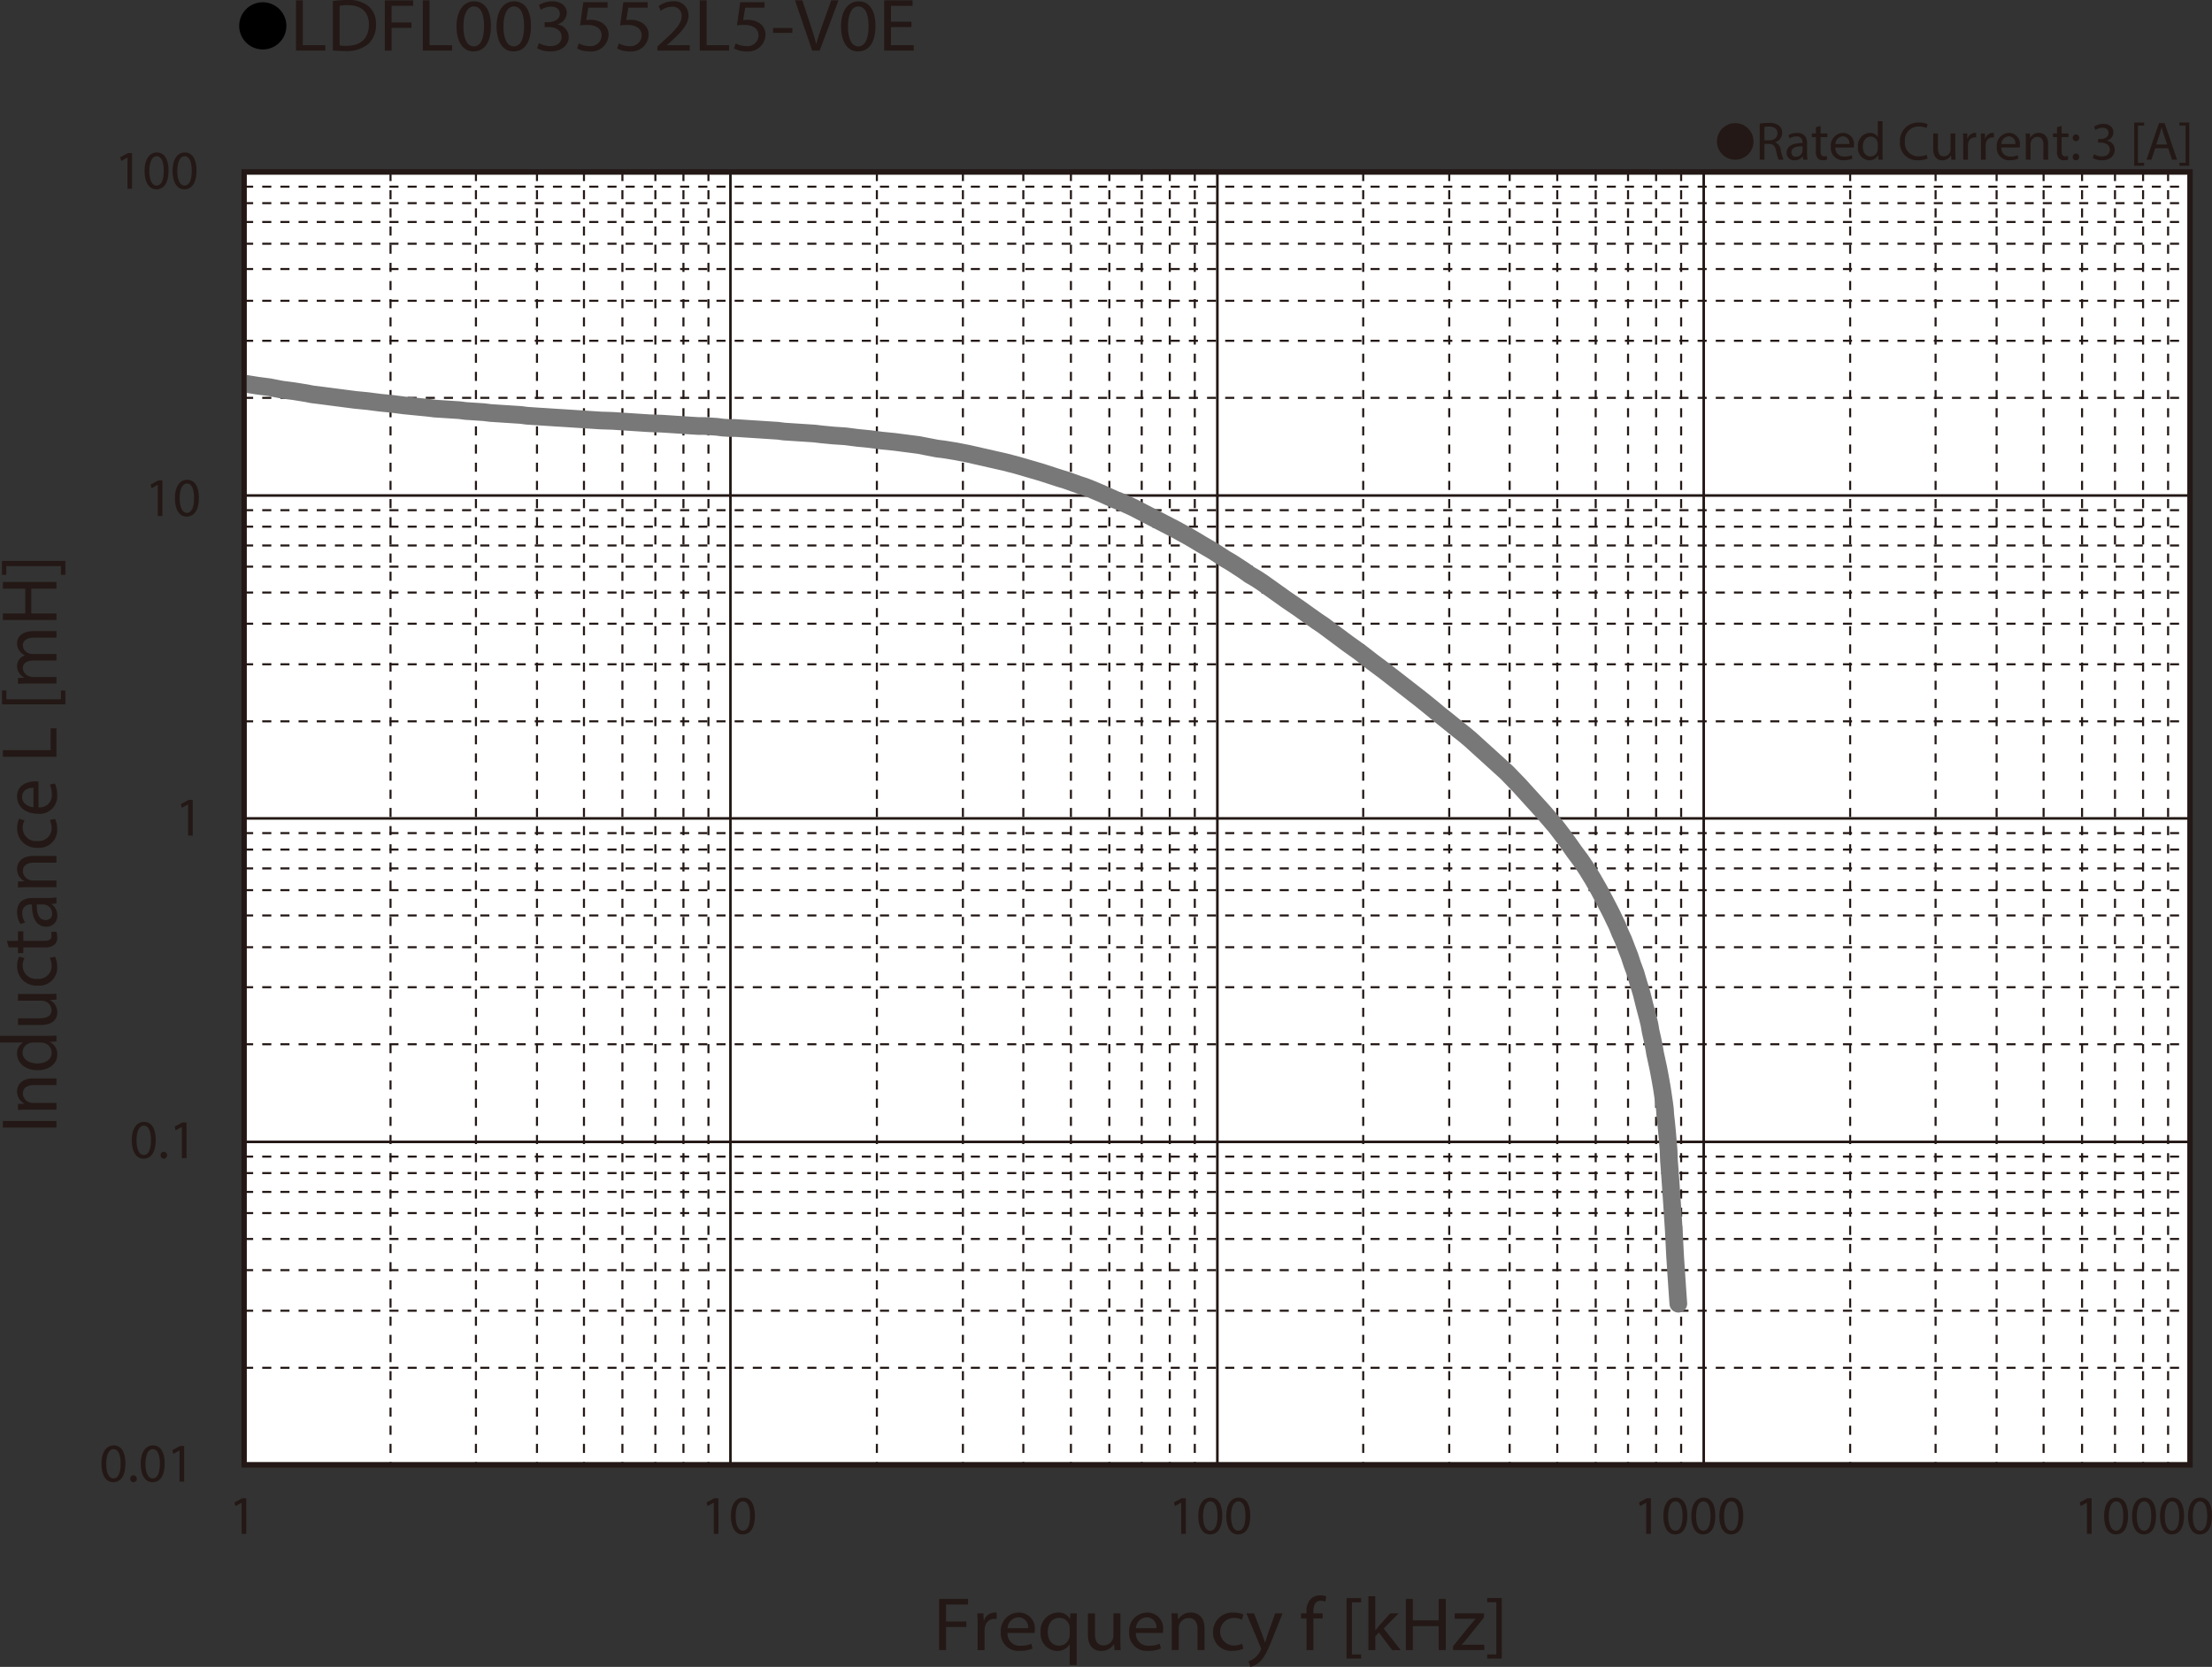 <svg id="レイヤー_1" data-name="レイヤー 1" xmlns="http://www.w3.org/2000/svg" xmlns:xlink="http://www.w3.org/1999/xlink" viewBox="0 0 326.521 246.047">
  <rect x="0" y="0" width="326.521" height="246.047" fill="#333333" stroke="none"/>
  <defs>
    <style>
      .cls-1, .cls-4, .cls-5, .cls-6, .cls-8, .cls-9 {
        fill: none;
      }

      .cls-2 {
        fill: #231815;
      }

      .cls-3 {
        fill: #fff;
      }

      .cls-4, .cls-5, .cls-6, .cls-9 {
        stroke: #231815;
      }

      .cls-4 {
        stroke-miterlimit: 3.864;
        stroke-width: 0.304px;
        stroke-dasharray: 1.341 1.341;
      }

      .cls-5, .cls-6, .cls-8 {
        stroke-linecap: round;
      }

      .cls-5, .cls-8 {
        stroke-linejoin: round;
      }

      .cls-5 {
        stroke-width: 0.381px;
      }

      .cls-6 {
        stroke-miterlimit: 10;
      }

      .cls-6, .cls-9 {
        stroke-width: 0.76px;
      }

      .cls-7 {
        clip-path: url(#clip-path);
      }

      .cls-8 {
        stroke: #787878;
        stroke-width: 2.614px;
      }
    </style>
    <clipPath id="clip-path" transform="translate(-1.488 -1.737)">
      <rect class="cls-1" x="37.67" y="27.124" width="286.97" height="190.938"/>
    </clipPath>
  </defs>
  <title>FL_Ind2_LDFL003552L5-V0E</title>
  <g>
    <path d="M43.761,5.59a3.482,3.482,0,1,1-3.478-3.518A3.496,3.496,0,0,1,43.761,5.59Z" transform="translate(-1.488 -1.737)"/>
    <path class="cls-2" d="M45.185,1.792H46.187V8.404h3.318V9.207H45.185Z" transform="translate(-1.488 -1.737)"/>
    <path class="cls-2" d="M50.621,1.891a14.967,14.967,0,0,1,2.131-.154,4.587,4.587,0,0,1,3.145.924A3.338,3.338,0,0,1,56.992,5.323a3.825,3.825,0,0,1-1.117,2.883,4.929,4.929,0,0,1-3.433,1.067,16.894,16.894,0,0,1-1.82-.088Zm1.002,6.557a6.627,6.627,0,0,0,1.014.055c2.143,0,3.306-1.144,3.306-3.146.012-1.749-1.025-2.86-3.145-2.86a5.938,5.938,0,0,0-1.175.099Z" transform="translate(-1.488 -1.737)"/>
    <path class="cls-2" d="M58.292,1.792h4.182v.803H59.294V5.06h2.938v.792h-2.938V9.207H58.292Z" transform="translate(-1.488 -1.737)"/>
    <path class="cls-2" d="M63.901,1.792h1.002V8.404h3.318V9.207H63.901Z" transform="translate(-1.488 -1.737)"/>
    <path class="cls-2" d="M73.958,5.555c0,2.431-.944,3.773-2.604,3.773-1.463,0-2.454-1.309-2.477-3.675,0-2.398,1.083-3.718,2.604-3.718C73.059,1.935,73.958,3.277,73.958,5.555Zm-4.066.11c0,1.859.599,2.916,1.521,2.916,1.037,0,1.532-1.155,1.532-2.981,0-1.76-.472-2.916-1.521-2.916C70.536,2.683,69.891,3.717,69.891,5.665Z" transform="translate(-1.488 -1.737)"/>
    <path class="cls-2" d="M79.866,5.555c0,2.431-.944,3.773-2.604,3.773-1.463,0-2.454-1.309-2.477-3.675,0-2.398,1.083-3.718,2.604-3.718C78.968,1.935,79.866,3.277,79.866,5.555Zm-4.066.11c0,1.859.599,2.916,1.521,2.916,1.037,0,1.532-1.155,1.532-2.981,0-1.76-.472-2.916-1.521-2.916C76.445,2.683,75.8,3.717,75.8,5.665Z" transform="translate(-1.488 -1.737)"/>
    <path class="cls-2" d="M81.04,8.096a3.503,3.503,0,0,0,1.659.451c1.302,0,1.705-.792,1.693-1.386-.012-1.001-.956-1.43-1.936-1.43h-.564V5.004H82.457c.737,0,1.67-.363,1.67-1.21,0-.572-.38-1.078-1.313-1.078a2.841,2.841,0,0,0-1.498.473l-.265-.704a3.68,3.68,0,0,1,1.958-.55c1.475,0,2.143.836,2.143,1.705a1.79,1.79,0,0,1-1.382,1.683V5.346a1.893,1.893,0,0,1,1.67,1.837c0,1.145-.933,2.146-2.73,2.146a3.939,3.939,0,0,1-1.947-.484Z" transform="translate(-1.488 -1.737)"/>
    <path class="cls-2" d="M91.177,2.87H88.32l-.288,1.837a4.193,4.193,0,0,1,.61-.044,3.284,3.284,0,0,1,1.613.385,2.024,2.024,0,0,1,1.071,1.837,2.551,2.551,0,0,1-2.788,2.442,3.804,3.804,0,0,1-1.866-.44l.253-.737a3.474,3.474,0,0,0,1.602.396,1.624,1.624,0,0,0,1.774-1.551c-.012-.924-.657-1.584-2.154-1.584a8.161,8.161,0,0,0-1.037.077l.483-3.432h3.583Z" transform="translate(-1.488 -1.737)"/>
    <path class="cls-2" d="M97.085,2.87H94.229l-.288,1.837a4.193,4.193,0,0,1,.61-.044,3.284,3.284,0,0,1,1.613.385,2.024,2.024,0,0,1,1.071,1.837,2.551,2.551,0,0,1-2.788,2.442,3.804,3.804,0,0,1-1.866-.44l.253-.737a3.472,3.472,0,0,0,1.602.396A1.624,1.624,0,0,0,96.21,6.996c-.012-.924-.657-1.584-2.154-1.584a8.178,8.178,0,0,0-1.037.077l.484-3.432h3.583Z" transform="translate(-1.488 -1.737)"/>
    <path class="cls-2" d="M98.524,9.207V8.613l.795-.737c1.912-1.738,2.776-2.663,2.788-3.741a1.305,1.305,0,0,0-1.486-1.397,2.616,2.616,0,0,0-1.59.605l-.323-.682a3.381,3.381,0,0,1,2.12-.726,2.062,2.062,0,0,1,2.293,2.079c0,1.32-1.002,2.388-2.581,3.84l-.599.528v.022h3.364V9.207Z" transform="translate(-1.488 -1.737)"/>
    <path class="cls-2" d="M104.79,1.792h1.002V8.404h3.318V9.207H104.79Z" transform="translate(-1.488 -1.737)"/>
    <path class="cls-2" d="M114.339,2.87h-2.857l-.288,1.837a4.193,4.193,0,0,1,.61-.044,3.284,3.284,0,0,1,1.613.385,2.024,2.024,0,0,1,1.071,1.837,2.551,2.551,0,0,1-2.788,2.442,3.804,3.804,0,0,1-1.866-.44l.253-.737a3.472,3.472,0,0,0,1.602.396,1.624,1.624,0,0,0,1.774-1.551c-.012-.924-.657-1.584-2.154-1.584a8.178,8.178,0,0,0-1.037.077l.484-3.432h3.583Z" transform="translate(-1.488 -1.737)"/>
    <path class="cls-2" d="M118.451,5.874v.715h-2.845V5.874Z" transform="translate(-1.488 -1.737)"/>
    <path class="cls-2" d="M121.376,9.207,118.842,1.792h1.083l1.21,3.652c.334,1.001.622,1.903.829,2.772h.023c.219-.858.541-1.793.887-2.761L124.188,1.792h1.071l-2.776,7.415Z" transform="translate(-1.488 -1.737)"/>
    <path class="cls-2" d="M130.718,5.555c0,2.431-.944,3.773-2.604,3.773-1.463,0-2.454-1.309-2.477-3.675,0-2.398,1.083-3.718,2.604-3.718C129.82,1.935,130.718,3.277,130.718,5.555Zm-4.066.11c0,1.859.599,2.916,1.52,2.916,1.037,0,1.532-1.155,1.532-2.981,0-1.76-.472-2.916-1.521-2.916C127.297,2.683,126.652,3.717,126.652,5.665Z" transform="translate(-1.488 -1.737)"/>
    <path class="cls-2" d="M136.028,5.73h-3.018V8.404h3.364V9.207h-4.366V1.792h4.193v.803h-3.191V4.938h3.018Z" transform="translate(-1.488 -1.737)"/>
  </g>
  <g>
    <path class="cls-2" d="M257.633,19.916a2.698,2.698,0,1,1-2.699,2.698A2.694,2.694,0,0,1,257.633,19.916Z" transform="translate(-1.488 -1.737)"/>
    <path class="cls-2" d="M261.242,19.993a7.231,7.231,0,0,1,1.336-.112,2.204,2.204,0,0,1,1.559.44,1.34,1.34,0,0,1,.424,1.023,1.415,1.415,0,0,1-1.016,1.375v.024a1.342,1.342,0,0,1,.792,1.087,8.527,8.527,0,0,0,.416,1.479h-.72a7.008,7.008,0,0,1-.36-1.287c-.16-.744-.447-1.023-1.079-1.047H261.938v2.334h-.696Zm.696,2.455h.711c.744,0,1.216-.408,1.216-1.023,0-.696-.504-1-1.239-1.007a2.877,2.877,0,0,0-.688.063Z" transform="translate(-1.488 -1.737)"/>
    <path class="cls-2" d="M267.665,25.31l-.056-.488h-.024a1.442,1.442,0,0,1-1.184.576,1.102,1.102,0,0,1-1.183-1.111c0-.936.831-1.447,2.326-1.439v-.08a.798.798,0,0,0-.88-.896,1.927,1.927,0,0,0-1.007.288l-.16-.463a2.404,2.404,0,0,1,1.271-.344c1.184,0,1.471.808,1.471,1.583v1.447a5.457,5.457,0,0,0,.064.927Zm-.104-1.975c-.768-.016-1.64.12-1.64.872a.623.623,0,0,0,.664.672A.964.964,0,0,0,267.521,24.23a.75.75,0,0,0,.04-.224Z" transform="translate(-1.488 -1.737)"/>
    <path class="cls-2" d="M270.226,20.328v1.112h1.007v.536h-1.007V24.062c0,.48.136.752.527.752a1.565,1.565,0,0,0,.407-.048l.032.527a1.715,1.715,0,0,1-.623.096.975.975,0,0,1-.76-.296,1.432,1.432,0,0,1-.272-1.007V21.976H268.938v-.536h.6v-.928Z" transform="translate(-1.488 -1.737)"/>
    <path class="cls-2" d="M272.417,23.502a1.24,1.24,0,0,0,1.327,1.343,2.545,2.545,0,0,0,1.071-.2l.12.504a3.138,3.138,0,0,1-1.287.24,1.797,1.797,0,0,1-1.903-1.951,1.879,1.879,0,0,1,1.815-2.087,1.64,1.64,0,0,1,1.599,1.823,2.706,2.706,0,0,1-.023.328ZM274.48,22.999a1.002,1.002,0,0,0-.976-1.144,1.166,1.166,0,0,0-1.079,1.144Z" transform="translate(-1.488 -1.737)"/>
    <path class="cls-2" d="M279.375,19.633v4.677c0,.344.008.736.032 1h-.632l-.032-.671H278.728a1.431,1.431,0,0,1-1.319.759,1.764,1.764,0,0,1-1.655-1.967,1.852,1.852,0,0,1,1.735-2.079,1.293,1.293,0,0,1,1.167.592h.017V19.633Zm-.703,3.382a1.268,1.268,0,0,0-.032-.295,1.036,1.036,0,0,0-1.016-.816c-.728,0-1.159.64-1.159,1.495,0,.784.384,1.431,1.144,1.431a1.057,1.057,0,0,0,1.031-.839,1.247,1.247,0,0,0,.032-.304Z" transform="translate(-1.488 -1.737)"/>
    <path class="cls-2" d="M286.032,25.134a3.454,3.454,0,0,1-1.424.256,2.518,2.518,0,0,1-2.662-2.727,2.682,2.682,0,0,1,2.814-2.831,2.894,2.894,0,0,1,1.279.24l-.168.568a2.534,2.534,0,0,0-1.088-.224,2.004,2.004,0,0,0-2.103,2.223,1.959,1.959,0,0,0,2.071,2.167,2.782,2.782,0,0,0,1.135-.224Z" transform="translate(-1.488 -1.737)"/>
    <path class="cls-2" d="M290.12,24.254c0,.399.008.751.031,1.055h-.623l-.04-.632h-.017a1.454,1.454,0,0,1-1.279.72c-.607,0-1.335-.336-1.335-1.695v-2.263h.704v2.143c0,.735.224,1.231.863,1.231a.988.988,0,0,0,.991-1V21.44h.704Z" transform="translate(-1.488 -1.737)"/>
    <path class="cls-2" d="M291.29,22.647c0-.456-.008-.848-.032-1.207h.615l.024.759h.032a1.161,1.161,0,0,1,1.071-.848.768.768,0,0,1,.199.024v.664a1.04,1.04,0,0,0-.239-.024.987.987,0,0,0-.943.904,1.914,1.914,0,0,0-.032.328v2.063h-.695Z" transform="translate(-1.488 -1.737)"/>
    <path class="cls-2" d="M293.906,22.647c0-.456-.009-.848-.032-1.207h.615l.024.759h.032a1.161,1.161,0,0,1,1.071-.848.781.781,0,0,1,.2.024v.664a1.055,1.055,0,0,0-.24-.024.987.987,0,0,0-.943.904,1.914,1.914,0,0,0-.032.328v2.063h-.695Z" transform="translate(-1.488 -1.737)"/>
    <path class="cls-2" d="M296.914,23.502a1.24,1.24,0,0,0,1.327,1.343,2.545,2.545,0,0,0,1.071-.2l.12.504a3.138,3.138,0,0,1-1.287.24,1.797,1.797,0,0,1-1.903-1.951,1.879,1.879,0,0,1,1.815-2.087,1.64,1.64,0,0,1,1.599,1.823,2.704,2.704,0,0,1-.023.328Zm2.062-.503a1.002,1.002,0,0,0-.976-1.144,1.166,1.166,0,0,0-1.079,1.144Z" transform="translate(-1.488 -1.737)"/>
    <path class="cls-2" d="M300.53,22.487c0-.4-.008-.728-.032-1.047h.624l.039.64h.017a1.422,1.422,0,0,1,1.279-.728c.535,0,1.367.32,1.367,1.647v2.311h-.704v-2.231c0-.624-.231-1.143-.896-1.143a1,1,0,0,0-.943.719,1.035,1.035,0,0,0-.048.328v2.327h-.703Z" transform="translate(-1.488 -1.737)"/>
    <path class="cls-2" d="M305.817,20.328v1.112h1.007v.536h-1.007V24.062c0,.48.136.752.527.752a1.58,1.58,0,0,0,.408-.048l.031.527a1.715,1.715,0,0,1-.623.096.975.975,0,0,1-.76-.296,1.432,1.432,0,0,1-.272-1.007V21.976h-.6v-.536h.6v-.928Z" transform="translate(-1.488 -1.737)"/>
    <path class="cls-2" d="M307.45,22.08a.476.476,0,1,1,.951,0,.476.476,0,1,1-.951,0Zm0,2.822a.476.476,0,1,1,.951,0,.476.476,0,1,1-.951,0Z" transform="translate(-1.488 -1.737)"/>
    <path class="cls-2" d="M310.601,24.502a2.355,2.355,0,0,0,1.151.328c.904,0,1.184-.575,1.176-1.007-.008-.728-.664-1.04-1.344-1.04h-.392v-.527h.392c.512,0,1.16-.264,1.16-.88,0-.416-.265-.783-.912-.783a1.904,1.904,0,0,0-1.039.344l-.184-.512a2.464,2.464,0,0,1,1.358-.4c1.023,0,1.487.608,1.487,1.239a1.291,1.291,0,0,1-.959,1.224v.016a1.354,1.354,0,0,1,1.159,1.335c0,.832-.647,1.559-1.895,1.559a2.647,2.647,0,0,1-1.352-.352Z" transform="translate(-1.488 -1.737)"/>
    <path class="cls-2" d="M316.529,26.205V19.833h1.464v.44h-.92v5.493h.92v.44Z" transform="translate(-1.488 -1.737)"/>
    <path class="cls-2" d="M319.625,23.615l-.56,1.695h-.72l1.831-5.389h.839l1.839,5.389h-.743l-.575-1.695Zm1.767-.544-.527-1.551c-.12-.352-.2-.671-.28-.983h-.016c-.08.32-.168.648-.272.976l-.527,1.559Z" transform="translate(-1.488 -1.737)"/>
    <path class="cls-2" d="M324.657,19.825v6.38h-1.463v-.44h.919v-5.501h-.919v-.439Z" transform="translate(-1.488 -1.737)"/>
  </g>
  <rect class="cls-3" x="36.025" y="25.355" width="287.25" height="190.842"/>
  <rect class="cls-3" x="36.025" y="25.355" width="287.25" height="190.842"/>
  <path class="cls-4" d="M37.516,29.293h287.253m-287.253,2.431h287.253m-287.253,2.779h287.253m-287.253,3.212h287.253m-287.253,3.733h287.253m-287.253,4.689h287.253m-287.253,5.904h287.253m-287.253,8.423h287.253M37.516,77.046h287.253m-287.253,2.432h287.253m-287.253,2.779h287.253M37.516,85.38h287.253m-287.253,3.821h287.253M37.516,93.804h287.253M37.516,99.793h287.253m-287.253,8.422h287.253m-287.253,16.496h287.253m-287.253,2.433h287.253M37.516,129.921h287.253m-287.253,3.212h287.253m-287.253,3.734h287.253m-287.253,4.688h287.253M37.516,147.46h287.253m-287.253,8.422h287.253m-287.253,16.583h287.253m-287.253,2.431h287.253m-287.253,2.779h287.253m-287.253,3.125h287.253m-287.253,3.821h287.253m-287.253,4.602h287.253m-287.253,5.99h287.253m-287.253,8.422h287.253" transform="translate(-1.488 -1.737)"/>
  <path class="cls-5" d="M37.516,74.875h287.253m-287.253,47.667h287.253M37.516,170.293h287.253" transform="translate(-1.488 -1.737)"/>
  <path class="cls-4" d="M321.527,27.124v190.835m-3.693-190.835v190.835m-4.145-190.835v190.835m-4.862-190.835v190.835m-5.677-190.835v190.835m-6.936-190.835v190.835m-9.007-190.835v190.835M274.597,27.124v190.835M249.646,27.124v190.835M245.952,27.124v190.835m-4.143-190.835v190.835m-4.774-190.835v190.835M231.361,27.124v190.835m-7.027-190.835v190.835M215.415,27.124v190.835M202.716,27.124v190.835M177.855,27.124v190.835m-3.691-190.835v190.835m-4.143-190.835v190.835m-4.776-190.835v190.835M159.57,27.124v190.835m-7.026-190.835v190.835m-8.917-190.835v190.835M130.927,27.124v190.835M106.064,27.124v190.835m-3.691-190.835v190.835m-4.144-190.835v190.835M93.364,27.124v190.835M87.689,27.124v190.835M80.753,27.124v190.835M71.744,27.124v190.835M59.135,27.124v190.835M37.516,27.124h287.253" transform="translate(-1.488 -1.737)"/>
  <path class="cls-5" d="M252.979,27.124v190.835m-71.791-190.835v190.835M109.309,27.124v190.835" transform="translate(-1.488 -1.737)"/>
  <line class="cls-4" x1="323.281" y1="25.387" x2="323.281" y2="216.222"/>
  <rect class="cls-6" x="36.028" y="25.385" width="287.252" height="190.837"/>
  <g class="cls-7">
    <polyline class="cls-8" points="36.182 56.635 37.984 56.926 38.888 57.043 39.788 57.161 41.591 57.512 43.394 57.745 45.196 58.036 46.097 58.212 47.058 58.329 48.86 58.563 50.662 58.796 52.465 59.03 54.269 59.205 55.17 59.322 56.072 59.439 57.874 59.614 59.676 59.847 61.478 60.023 63.281 60.198 64.184 60.314 65.143 60.373 66.945 60.49 67.848 60.548 68.75 60.665 70.552 60.782 71.452 60.841 72.355 60.957 74.156 61.075 75.958 61.191 76.862 61.249 77.763 61.365 79.565 61.484 81.368 61.599 82.269 61.658 83.23 61.716 85.033 61.833 86.835 61.95 88.637 62.067 90.439 62.125 92.242 62.242 94.046 62.359 95.848 62.476 97.651 62.535 99.453 62.651 101.255 62.768 102.157 62.826 103.117 62.885 104.019 62.885 104.92 62.943 105.823 63.001 106.724 63.119 107.625 63.176 108.526 63.176 110.329 63.293 112.131 63.41 113.933 63.527 114.835 63.585 115.736 63.702 117.538 63.819 119.342 63.936 120.242 63.995 121.204 64.112 123.007 64.286 124.809 64.404 126.612 64.637 128.414 64.813 130.216 65.045 132.019 65.222 133.821 65.456 135.625 65.688 136.526 65.864 137.427 66.039 138.328 66.214 139.29 66.331 141.092 66.622 142.895 66.974 144.697 67.382 146.499 67.791 148.303 68.2 150.105 68.666 151.908 69.193 153.71 69.718 155.512 70.303 156.415 70.595 157.375 70.886 159.177 71.529 160.08 71.821 160.981 72.171 162.783 72.931 164.586 73.749 165.487 74.099 166.389 74.508 167.289 74.916 168.191 75.384 169.993 76.319 171.795 77.253 173.598 78.188 175.402 79.181 176.301 79.706 177.264 80.29 179.066 81.342 180.869 82.51 181.77 83.035 182.671 83.62 183.572 84.204 184.473 84.847 185.377 85.372 186.276 85.957 188.078 87.24 189.883 88.526 191.685 89.753 193.485 91.038 194.389 91.68 195.349 92.324 197.152 93.666 198.954 95.01 200.756 96.295 202.559 97.697 204.363 99.041 206.166 100.442 207.968 101.843 209.769 103.245 211.572 104.705 212.474 105.465 213.434 106.224 215.237 107.684 216.138 108.385 217.039 109.145 218.844 110.781 220.646 112.416 222.447 114.052 224.25 115.921 226.052 117.906 227.856 119.892 229.658 121.994 230.558 123.163 231.46 124.389 232.363 125.674 233.324 126.96 234.224 128.303 235.127 129.763 236.028 131.34 236.928 133.035 237.83 134.786 238.25 135.662 238.73 136.655 239.151 137.706 239.633 138.757 240.053 139.868 240.534 141.094 240.956 142.38 241.435 143.665 241.855 145.125 242.096 145.883 242.336 146.702 242.756 148.395 243.237 150.206 243.478 151.199 243.657 152.25 243.898 153.301 244.14 154.47 244.319 155.522 244.8 157.741 245.041 159.026 245.28 160.37 245.4 161.129 245.641 162.765 245.761 163.699 245.82 164.633 245.942 165.685 246.062 166.911 246.303 169.715 246.361 171.292 246.482 172.869 246.602 174.563 246.843 178.068 247.082 181.748 247.264 185.368 247.504 188.99 247.623 190.742 247.744 192.436"/>
  </g>
  <rect class="cls-9" x="36.028" y="25.385" width="287.252" height="190.837"/>
  <g>
    <path class="cls-2" d="M140.123,237.76h4.26v.817h-3.239v2.509h2.992v.807h-2.992v3.416h-1.021Z" transform="translate(-1.488 -1.737)"/>
    <path class="cls-2" d="M145.8,241.579c0-.639-.012-1.188-.047-1.691h.904l.035,1.064h.047a1.691,1.691,0,0,1,1.572-1.188,1.169,1.169,0,0,1,.293.033v.93a1.624,1.624,0,0,0-.352-.033,1.422,1.422,0,0,0-1.385,1.266,2.648,2.648,0,0,0-.047.459v2.89h-1.021Z" transform="translate(-1.488 -1.737)"/>
    <path class="cls-2" d="M150.211,242.777a1.781,1.781,0,0,0,1.948,1.882,3.88,3.88,0,0,0,1.572-.28l.176.706a4.801,4.801,0,0,1-1.889.336,2.576,2.576,0,0,1-2.793-2.733,2.678,2.678,0,0,1,2.664-2.923,2.332,2.332,0,0,1,2.347,2.554,3.536,3.536,0,0,1-.036.459Zm3.027-.705a1.423,1.423,0,0,0-1.432-1.603,1.667,1.667,0,0,0-1.584,1.603Z" transform="translate(-1.488 -1.737)"/>
    <path class="cls-2" d="M159.386,244.469h-.023a2.044,2.044,0,0,1-1.854.963,2.514,2.514,0,0,1-2.406-2.744,2.645,2.645,0,0,1,2.57-2.923,1.883,1.883,0,0,1,1.749.94h.023l.035-.817h.974c-.023.459-.035.93-.035,1.489v6.149h-1.032Zm0-2.386a1.582,1.582,0,0,0-.047-.414,1.494,1.494,0,0,0-1.478-1.12c-1.068,0-1.713.862-1.713,2.083,0,1.075.54,2.016,1.678,2.016a1.529,1.529,0,0,0,1.479-1.075,1.566,1.566,0,0,0,.083-.47Z" transform="translate(-1.488 -1.737)"/>
    <path class="cls-2" d="M166.87,243.83c0,.561.012,1.053.047,1.479h-.915l-.059-.885h-.023a2.154,2.154,0,0,1-1.877,1.008c-.892,0-1.959-.471-1.959-2.374V239.888h1.033v3.002c0,1.03.329,1.725,1.267,1.725a1.49,1.49,0,0,0,1.361-.896,1.382,1.382,0,0,0,.094-.504V239.888h1.033Z" transform="translate(-1.488 -1.737)"/>
    <path class="cls-2" d="M169.156,242.777a1.781,1.781,0,0,0,1.948,1.882,3.88,3.88,0,0,0,1.572-.28l.176.706a4.801,4.801,0,0,1-1.889.336,2.576,2.576,0,0,1-2.793-2.733,2.678,2.678,0,0,1,2.664-2.923,2.332,2.332,0,0,1,2.347,2.554,3.537,3.537,0,0,1-.036.459Zm3.027-.705a1.423,1.423,0,0,0-1.432-1.603,1.667,1.667,0,0,0-1.584,1.603Z" transform="translate(-1.488 -1.737)"/>
    <path class="cls-2" d="M174.458,241.355c0-.561-.012-1.02-.047-1.468h.916l.059.896h.023a2.105,2.105,0,0,1,1.877-1.02c.786,0,2.006.448,2.006,2.308v3.236h-1.033v-3.125c0-.873-.34-1.602-1.314-1.602a1.458,1.458,0,0,0-1.385,1.008,1.368,1.368,0,0,0-.07.46v3.259H174.458Z" transform="translate(-1.488 -1.737)"/>
    <path class="cls-2" d="M185.018,245.107a3.975,3.975,0,0,1-1.632.313,2.636,2.636,0,0,1-2.828-2.767,2.823,2.823,0,0,1,3.052-2.879,3.608,3.608,0,0,1,1.432.28l-.235.762a2.481,2.481,0,0,0-1.196-.258,2.039,2.039,0,0,0-.035,4.077,3.05,3.05,0,0,0,1.267-.269Z" transform="translate(-1.488 -1.737)"/>
    <path class="cls-2" d="M186.6,239.888l1.243,3.203c.129.358.271.784.364,1.109h.023c.105-.325.223-.739.363-1.132l1.127-3.181H190.812l-1.549,3.864c-.739,1.859-1.243,2.812-1.947,3.394a2.854,2.854,0,0,1-1.268.639l-.258-.829a2.78,2.78,0,0,0,.903-.481,3.012,3.012,0,0,0,.868-1.098.687.687,0,0,0,.082-.235.831.831,0,0,0-.07-.258l-2.101-4.995Z" transform="translate(-1.488 -1.737)"/>
    <path class="cls-2" d="M194.342,245.309v-4.67h-.798v-.751h.798v-.258a2.485,2.485,0,0,1,.657-1.893,2.031,2.031,0,0,1,1.385-.504,2.477,2.477,0,0,1,.88.157l-.141.761a1.616,1.616,0,0,0-.657-.123c-.88,0-1.103.739-1.103,1.568v.291h1.372v.751h-1.372v4.67Z" transform="translate(-1.488 -1.737)"/>
    <path class="cls-2" d="M200.254,246.563v-8.927h2.147v.616h-1.35v7.694h1.35v.616Z" transform="translate(-1.488 -1.737)"/>
    <path class="cls-2" d="M204.5,242.374h.024c.141-.19.34-.426.504-.616l1.666-1.87H207.939l-2.194,2.229,2.499,3.192h-1.255l-1.96-2.599-.528.561v2.038H203.48v-7.952h1.021Z" transform="translate(-1.488 -1.737)"/>
    <path class="cls-2" d="M210.039,237.76v3.158h3.825v-3.158H214.896v7.549h-1.032v-3.539h-3.825v3.539h-1.021v-7.549Z" transform="translate(-1.488 -1.737)"/>
    <path class="cls-2" d="M215.985,244.737l2.57-3.191c.246-.292.48-.549.739-.841v-.022h-3.074v-.795h4.329l-.012.616-2.534,3.147c-.234.302-.47.571-.728.851v.022h3.32v.784h-4.611Z" transform="translate(-1.488 -1.737)"/>
    <path class="cls-2" d="M223.165,237.625v8.938h-2.147v-.616h1.35v-7.706h-1.35V237.625Z" transform="translate(-1.488 -1.737)"/>
  </g>
  <g>
    <path class="cls-2" d="M1.91,167.204H9.819v.974H1.91Z" transform="translate(-1.488 -1.737)"/>
    <path class="cls-2" d="M5.677,165.534c-.587,0-1.068.011-1.537.045v-.874l.938-.056V164.627a1.982,1.982,0,0,1-1.067-1.792c0-.751.469-1.915,2.417-1.915H9.819v.985H6.545c-.915,0-1.678.325-1.678,1.254a1.413,1.413,0,0,0,1.056,1.322,1.543,1.543,0,0,0,.481.067H9.819v.985Z" transform="translate(-1.488 -1.737)"/>
    <path class="cls-2" d="M1.488,154.636H8.352c.504,0,1.08-.012,1.467-.045v.885l-.986.045v.022a1.992,1.992,0,0,1,1.115,1.848c0,1.311-1.162,2.318-2.886,2.318-1.889.012-3.051-1.108-3.051-2.431a1.792,1.792,0,0,1,.868-1.635v-.022H1.488Zm4.963.985a1.928,1.928,0,0,0-.434.045,1.467,1.467,0,0,0-1.197,1.422c0,1.02.938,1.624,2.194,1.624,1.15,0,2.1-.537,2.1-1.602A1.498,1.498,0,0,0,7.883,155.666a1.898,1.898,0,0,0-.446-.045Z" transform="translate(-1.488 -1.737)"/>
    <path class="cls-2" d="M8.27,148.463c.586,0,1.103-.012,1.549-.045v.874l-.927.056v.022a2.028,2.028,0,0,1,1.056,1.792c0,.852-.493,1.87-2.487,1.87H4.14v-.985H7.284c1.08,0,1.807-.313,1.807-1.21a1.43,1.43,0,0,0-.938-1.299,1.585,1.585,0,0,0-.528-.09H4.14v-.985Z" transform="translate(-1.488 -1.737)"/>
    <path class="cls-2" d="M9.607,142.962a3.489,3.489,0,0,1,.329,1.557,2.641,2.641,0,0,1-2.898,2.699,2.821,2.821,0,0,1-3.016-2.912,3.171,3.171,0,0,1,.293-1.366l.798.225a2.2,2.2,0,0,0-.27,1.142,1.929,1.929,0,0,0,2.147,1.915,1.909,1.909,0,0,0,2.124-1.881,2.692,2.692,0,0,0-.282-1.21Z" transform="translate(-1.488 -1.737)"/>
    <path class="cls-2" d="M2.509,140.62H4.14V139.209h.786v1.411h3.062c.704,0,1.103-.19,1.103-.739a2.1,2.1,0,0,0-.07-.571l.774-.045a2.319,2.319,0,0,1,.141.874,1.332,1.332,0,0,1-.434,1.063,2.175,2.175,0,0,1-1.479.381H4.926v.841H4.14V141.583H2.778Z" transform="translate(-1.488 -1.737)"/>
    <path class="cls-2" d="M9.819,135.097l-.716.078v.034a1.991,1.991,0,0,1,.845,1.657,1.581,1.581,0,0,1-1.631,1.658c-1.373,0-2.124-1.165-2.112-3.26H6.087a1.151,1.151,0,0,0-1.314,1.232,2.61,2.61,0,0,0,.422,1.411l-.681.224a3.249,3.249,0,0,1-.504-1.78c0-1.658,1.185-2.062,2.323-2.062H8.458a8.466,8.466,0,0,0,1.361-.089Zm-2.898.146c-.023,1.075.176,2.296,1.279,2.296a.893.893,0,0,0,.985-.93,1.354,1.354,0,0,0-.95-1.31,1.107,1.107,0,0,0-.329-.057Z" transform="translate(-1.488 -1.737)"/>
    <path class="cls-2" d="M5.677,132.699c-.587,0-1.068.011-1.537.045v-.874l.938-.056V131.792A1.982,1.982,0,0,1,4.011,130c0-.751.469-1.915,2.417-1.915H9.819v.985H6.545c-.915,0-1.678.324-1.678,1.254a1.413,1.413,0,0,0,1.056,1.322,1.543,1.543,0,0,0,.481.067H9.819v.985Z" transform="translate(-1.488 -1.737)"/>
    <path class="cls-2" d="M9.607,122.618A3.489,3.489,0,0,1,9.936,124.175,2.641,2.641,0,0,1,7.038,126.874a2.821,2.821,0,0,1-3.016-2.911,3.176,3.176,0,0,1,.293-1.367l.798.225a2.204,2.204,0,0,0-.27,1.143,1.929,1.929,0,0,0,2.147,1.914,1.909,1.909,0,0,0,2.124-1.881,2.696,2.696,0,0,0-.282-1.21Z" transform="translate(-1.488 -1.737)"/>
    <path class="cls-2" d="M7.167,120.914a1.777,1.777,0,0,0,1.971-1.859,3.424,3.424,0,0,0-.293-1.501l.739-.168a4.219,4.219,0,0,1,.352,1.804,2.582,2.582,0,0,1-2.863,2.665c-1.713,0-3.062-.963-3.062-2.542,0-1.77,1.631-2.24,2.675-2.24a3.94,3.94,0,0,1,.481.034Zm-.739-2.89c-.657-.011-1.678.258-1.678,1.366,0,.997.962,1.434,1.678,1.513Z" transform="translate(-1.488 -1.737)"/>
    <path class="cls-2" d="M1.91,113.442v-.975H8.962v-3.226h.856v4.2Z" transform="translate(-1.488 -1.737)"/>
    <path class="cls-2" d="M11.133,105.713h-9.352v-2.05h.645v1.288h8.062v-1.288h.646Z" transform="translate(-1.488 -1.737)"/>
    <path class="cls-2" d="M5.677,102.632c-.587,0-1.068.011-1.537.045v-.862l.915-.045v-.033a1.861,1.861,0,0,1-1.044-1.703A1.609,1.609,0,0,1,5.149,98.499v-.022a2.313,2.313,0,0,1-.739-.604,1.795,1.795,0,0,1-.399-1.198c0-.717.493-1.781,2.464-1.781H9.819v.963H6.604c-1.091,0-1.748.381-1.748,1.177A1.287,1.287,0,0,0,5.794,98.196a1.772,1.772,0,0,0,.517.079h3.508v.963H6.416c-.903,0-1.561.381-1.561,1.131a1.362,1.362,0,0,0,1.033,1.221,1.467,1.467,0,0,0,.504.079H9.819v.963Z" transform="translate(-1.488 -1.737)"/>
    <path class="cls-2" d="M1.91,92.28H5.219V88.63H1.91v-.986H9.819v.986h-3.708v3.65h3.708v.975H1.91Z" transform="translate(-1.488 -1.737)"/>
    <path class="cls-2" d="M1.77,84.54H11.133v2.049h-.646V85.301H2.415v1.288h-.645Z" transform="translate(-1.488 -1.737)"/>
  </g>
  <path class="cls-2" d="M37.159,223.561h-.016l-.909.493-.137-.541,1.142-.615h.603v5.257h-.683Z" transform="translate(-1.488 -1.737)"/>
  <g>
    <path class="cls-2" d="M20.005,217.751c0,1.787-.66,2.773-1.817,2.773-1.021,0-1.713-.962-1.729-2.701,0-1.763.756-2.733,1.817-2.733C19.377,215.09,20.005,216.076,20.005,217.751Zm-2.839.08c0,1.367.418,2.144,1.062,2.144.724,0,1.069-.85,1.069-2.191,0-1.294-.33-2.144-1.062-2.144C17.616,215.64,17.166,216.4,17.166,217.831Z" transform="translate(-1.488 -1.737)"/>
    <path class="cls-2" d="M20.716,220.015a.477.477,0,0,1,.483-.509.51.51,0,0,1-.008,1.019A.476.476,0,0,1,20.716,220.015Z" transform="translate(-1.488 -1.737)"/>
    <path class="cls-2" d="M25.8,217.751c0,1.787-.66,2.773-1.817,2.773-1.021,0-1.713-.962-1.729-2.701,0-1.763.756-2.733,1.817-2.733C25.172,215.09,25.8,216.076,25.8,217.751Zm-2.839.08c0,1.367.418,2.144,1.062,2.144.724,0,1.069-.85,1.069-2.191,0-1.294-.33-2.144-1.062-2.144C23.411,215.64,22.961,216.4,22.961,217.831Z" transform="translate(-1.488 -1.737)"/>
    <path class="cls-2" d="M27.991,215.842h-.016l-.909.493-.137-.541,1.142-.615h.603v5.257h-.683Z" transform="translate(-1.488 -1.737)"/>
  </g>
  <path class="cls-2" d="M29.254,120.479h-.016l-.909.494-.137-.542,1.142-.615h.603v5.257h-.683Z" transform="translate(-1.488 -1.737)"/>
  <g>
    <path class="cls-2" d="M24.479,169.997c0,1.787-.66,2.773-1.817,2.773-1.021,0-1.713-.962-1.729-2.701,0-1.763.756-2.733,1.817-2.733C23.852,167.336,24.479,168.322,24.479,169.997Zm-2.839.08c0,1.367.418,2.144,1.062,2.144.724,0,1.069-.85,1.069-2.191,0-1.294-.33-2.144-1.062-2.144C22.091,167.886,21.641,168.646,21.641,170.077Z" transform="translate(-1.488 -1.737)"/>
    <path class="cls-2" d="M25.19,172.261a.477.477,0,0,1,.483-.509.51.51,0,0,1-.008,1.019A.476.476,0,0,1,25.19,172.261Z" transform="translate(-1.488 -1.737)"/>
    <path class="cls-2" d="M28.336,168.088h-.016l-.909.493-.137-.541,1.142-.615h.603v5.257h-.683Z" transform="translate(-1.488 -1.737)"/>
  </g>
  <g>
    <path class="cls-2" d="M24.78,73.308h-.016l-.909.494-.137-.542,1.142-.615h.603v5.257h-.683Z" transform="translate(-1.488 -1.737)"/>
    <path class="cls-2" d="M30.847,75.216c0,1.788-.66,2.774-1.817,2.774-1.021,0-1.713-.962-1.729-2.701,0-1.763.756-2.733,1.817-2.733C30.219,72.556,30.847,73.542,30.847,75.216Zm-2.839.081c0,1.367.418,2.143,1.062,2.143.724,0,1.069-.849,1.069-2.191,0-1.294-.33-2.144-1.062-2.144C28.458,73.105,28.008,73.866,28.008,75.297Z" transform="translate(-1.488 -1.737)"/>
  </g>
  <g>
    <path class="cls-2" d="M20.303,24.996h-.016l-.909.494-.137-.542,1.142-.615h.603v5.257h-.683Z" transform="translate(-1.488 -1.737)"/>
    <path class="cls-2" d="M26.37,26.905c0,1.788-.66,2.774-1.817,2.774-1.021,0-1.713-.962-1.729-2.701,0-1.763.756-2.733,1.817-2.733C25.743,24.244,26.37,25.231,26.37,26.905Zm-2.839.081c0,1.367.418,2.143,1.062,2.143.724,0,1.069-.849,1.069-2.191,0-1.294-.33-2.144-1.062-2.144C23.981,24.794,23.531,25.554,23.531,26.986Z" transform="translate(-1.488 -1.737)"/>
    <path class="cls-2" d="M30.499,26.905c0,1.788-.66,2.774-1.817,2.774-1.021,0-1.713-.962-1.729-2.701,0-1.763.756-2.733,1.817-2.733C29.872,24.244,30.499,25.231,30.499,26.905Zm-2.839.081c0,1.367.418,2.143,1.062,2.143.724,0,1.069-.849,1.069-2.191,0-1.294-.33-2.144-1.062-2.144C28.11,24.794,27.66,25.554,27.66,26.986Z" transform="translate(-1.488 -1.737)"/>
  </g>
  <g>
    <path class="cls-2" d="M106.853,223.553h-.016l-.909.493-.137-.541,1.142-.615h.603v5.257h-.683Z" transform="translate(-1.488 -1.737)"/>
    <path class="cls-2" d="M112.92,225.462c0,1.787-.66,2.773-1.817,2.773-1.021,0-1.713-.962-1.729-2.701,0-1.763.756-2.733,1.817-2.733C112.292,222.801,112.92,223.787,112.92,225.462Zm-2.839.08c0,1.367.418,2.144,1.062,2.144.724,0,1.069-.85,1.069-2.191,0-1.294-.33-2.144-1.062-2.144C110.531,223.351,110.081,224.111,110.081,225.542Z" transform="translate(-1.488 -1.737)"/>
    <path class="cls-2" d="M175.847,223.553h-.016l-.909.493-.137-.541,1.143-.615h.603v5.257h-.684Z" transform="translate(-1.488 -1.737)"/>
    <path class="cls-2" d="M181.915,225.462c0,1.787-.659,2.773-1.817,2.773-1.021,0-1.713-.962-1.729-2.701,0-1.763.756-2.733,1.817-2.733C181.288,222.801,181.915,223.787,181.915,225.462Zm-2.839.08c0,1.367.418,2.144,1.062,2.144.724,0,1.069-.85,1.069-2.191,0-1.294-.329-2.144-1.062-2.144C179.526,223.351,179.076,224.111,179.076,225.542Z" transform="translate(-1.488 -1.737)"/>
    <path class="cls-2" d="M186.043,225.462c0,1.787-.659,2.773-1.817,2.773-1.021,0-1.713-.962-1.729-2.701,0-1.763.756-2.733,1.817-2.733C185.417,222.801,186.043,223.787,186.043,225.462Zm-2.839.08c0,1.367.418,2.144,1.062,2.144.724,0,1.069-.85,1.069-2.191,0-1.294-.329-2.144-1.062-2.144C183.655,223.351,183.205,224.111,183.205,225.542Z" transform="translate(-1.488 -1.737)"/>
    <path class="cls-2" d="M244.496,223.553H244.48l-.909.493-.137-.541,1.143-.615h.603v5.257h-.684Z" transform="translate(-1.488 -1.737)"/>
    <path class="cls-2" d="M250.563,225.462c0,1.787-.659,2.773-1.817,2.773-1.021,0-1.713-.962-1.73-2.701,0-1.763.756-2.733,1.817-2.733C249.936,222.801,250.563,223.787,250.563,225.462Zm-2.839.08c0,1.367.418,2.144,1.062,2.144.724,0,1.069-.85,1.069-2.191,0-1.294-.329-2.144-1.062-2.144C248.174,223.351,247.724,224.111,247.724,225.542Z" transform="translate(-1.488 -1.737)"/>
    <path class="cls-2" d="M254.692,225.462c0,1.787-.659,2.773-1.817,2.773-1.021,0-1.713-.962-1.729-2.701,0-1.763.756-2.733,1.817-2.733C254.065,222.801,254.692,223.787,254.692,225.462Zm-2.839.08c0,1.367.418,2.144,1.062,2.144.724,0,1.069-.85,1.069-2.191,0-1.294-.329-2.144-1.062-2.144C252.303,223.351,251.853,224.111,251.853,225.542Z" transform="translate(-1.488 -1.737)"/>
    <path class="cls-2" d="M258.821,225.462c0,1.787-.659,2.773-1.817,2.773-1.021,0-1.713-.962-1.729-2.701,0-1.763.756-2.733,1.817-2.733C258.194,222.801,258.821,223.787,258.821,225.462Zm-2.839.08c0,1.367.418,2.144,1.062,2.144.724,0,1.069-.85,1.069-2.191,0-1.294-.329-2.144-1.062-2.144C256.432,223.351,255.982,224.111,255.982,225.542Z" transform="translate(-1.488 -1.737)"/>
    <path class="cls-2" d="M309.554,223.553h-.016l-.909.493-.137-.541,1.143-.615h.603v5.257h-.684Z" transform="translate(-1.488 -1.737)"/>
    <path class="cls-2" d="M315.622,225.462c0,1.787-.659,2.773-1.817,2.773-1.021,0-1.713-.962-1.729-2.701,0-1.763.756-2.733,1.817-2.733C314.995,222.801,315.622,223.787,315.622,225.462Zm-2.839.08c0,1.367.418,2.144,1.062,2.144.724,0,1.069-.85,1.069-2.191,0-1.294-.329-2.144-1.062-2.144C313.233,223.351,312.783,224.111,312.783,225.542Z" transform="translate(-1.488 -1.737)"/>
    <path class="cls-2" d="M319.75,225.462c0,1.787-.659,2.773-1.817,2.773-1.021,0-1.713-.962-1.73-2.701,0-1.763.756-2.733,1.817-2.733C319.124,222.801,319.75,223.787,319.75,225.462Zm-2.839.08c0,1.367.418,2.144,1.062,2.144.724,0,1.069-.85,1.069-2.191,0-1.294-.329-2.144-1.062-2.144C317.362,223.351,316.912,224.111,316.912,225.542Z" transform="translate(-1.488 -1.737)"/>
    <path class="cls-2" d="M323.879,225.462c0,1.787-.659,2.773-1.817,2.773-1.021,0-1.713-.962-1.729-2.701,0-1.763.756-2.733,1.817-2.733C323.252,222.801,323.879,223.787,323.879,225.462Zm-2.839.08c0,1.367.418,2.144,1.062,2.144.724,0,1.069-.85,1.069-2.191,0-1.294-.329-2.144-1.062-2.144C321.491,223.351,321.041,224.111,321.041,225.542Z" transform="translate(-1.488 -1.737)"/>
    <path class="cls-2" d="M328.008,225.462c0,1.787-.659,2.773-1.817,2.773-1.021,0-1.713-.962-1.729-2.701,0-1.763.756-2.733,1.817-2.733C327.381,222.801,328.008,223.787,328.008,225.462Zm-2.839.08c0,1.367.418,2.144,1.062,2.144.724,0,1.069-.85,1.069-2.191,0-1.294-.329-2.144-1.062-2.144C325.62,223.351,325.169,224.111,325.169,225.542Z" transform="translate(-1.488 -1.737)"/>
  </g>
</svg>
